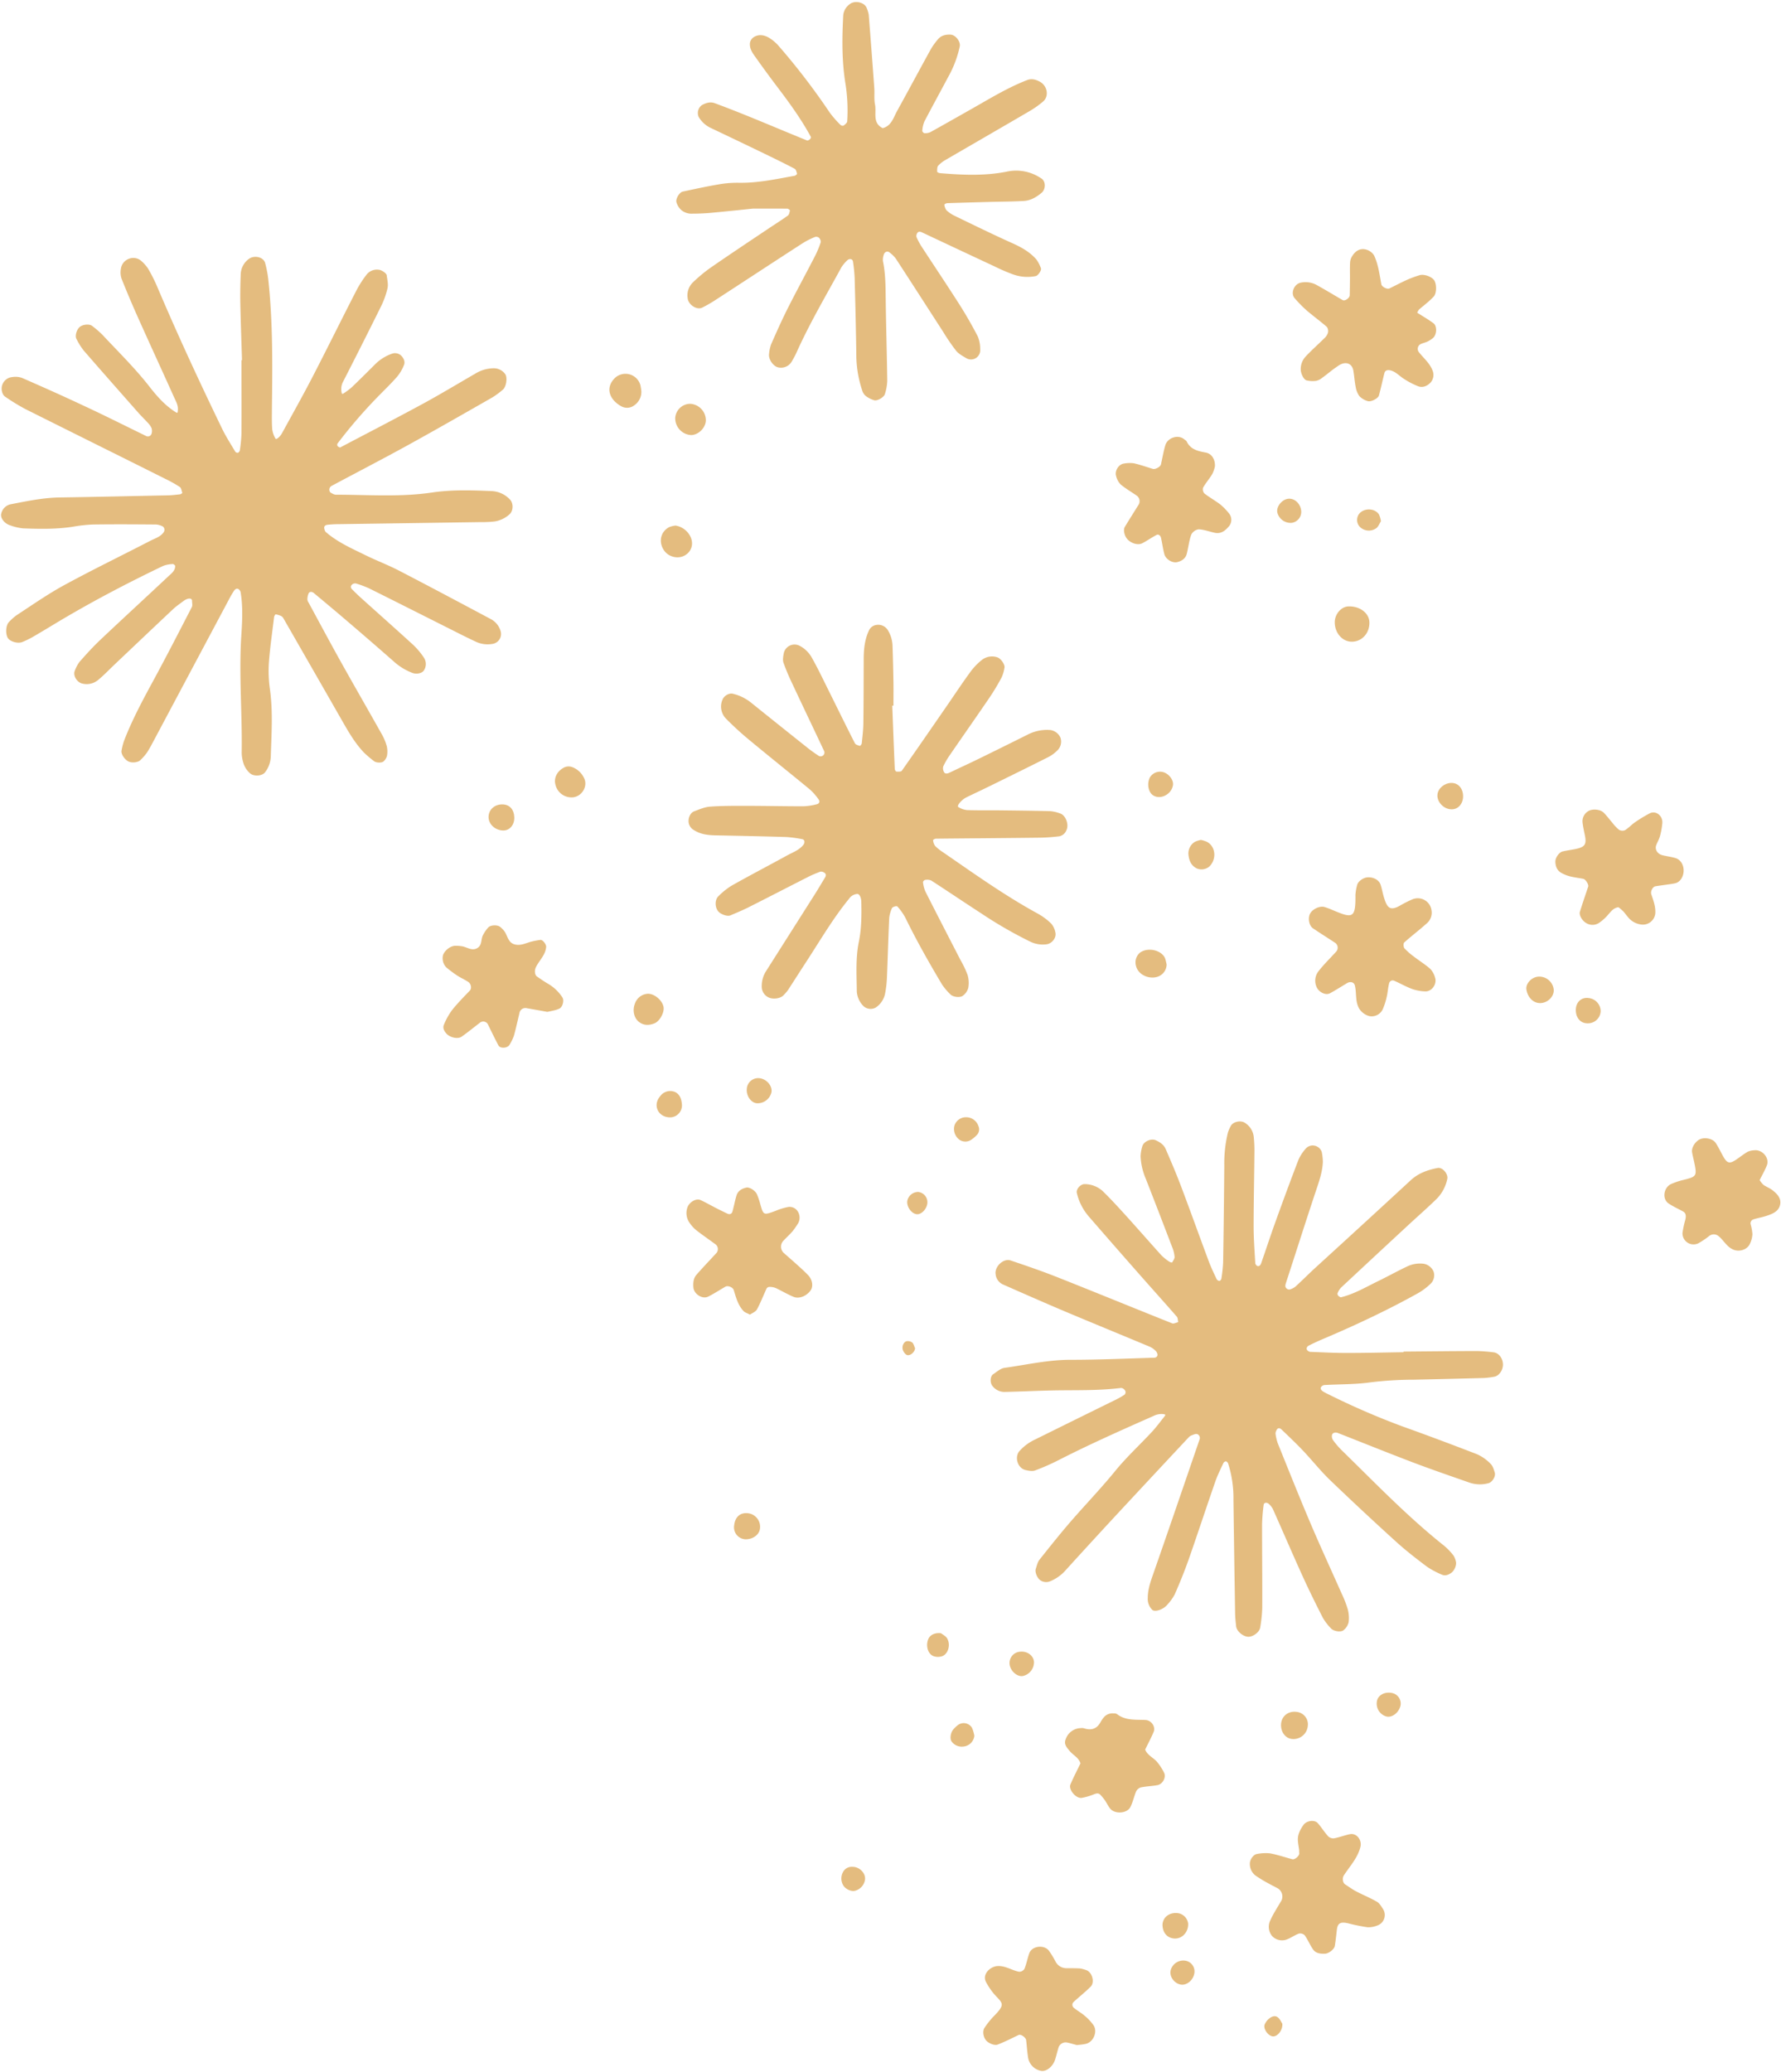 <?xml version="1.0" encoding="UTF-8" standalone="no"?><svg xmlns="http://www.w3.org/2000/svg" xmlns:xlink="http://www.w3.org/1999/xlink" data-name="Magical Botanicals" fill="#e4bc7f" height="998.8" preserveAspectRatio="xMidYMid meet" version="1" viewBox="20.7 14.9 858.9 998.8" width="858.9" zoomAndPan="magnify"><g data-name="1" id="change1_1"><path d="M697.56,666.38c11.81-.1,23.61-.23,35.42-.26a76.74,76.74,0,0,1,8,.62c2.49.26,4.46,2.84,4.53,5.77s-2,5.67-4.26,6a40.37,40.37,0,0,1-4.77.6q-16.9.46-33.8.82a173.47,173.47,0,0,0-20.85,1.25c-7.4,1.07-15,.9-22.46,1.33a2.32,2.32,0,0,0-1.38.73c-.67.69-.42,1.58.7,2.32a22.67,22.67,0,0,0,2.84,1.51,361.08,361.08,0,0,0,35.4,15.33q18.17,6.52,36.16,13.49a21.29,21.29,0,0,1,6.47,4.6c1.06,1,1.54,2.73,2,4.22.57,1.79-1.23,4.61-2.93,5.08a15.64,15.64,0,0,1-9.5-.33c-9.11-3.18-18.24-6.32-27.26-9.74-12-4.57-23.94-9.39-35.91-14.08-1.15-.45-2.39-.27-2.84.76a3.2,3.2,0,0,0,.44,2.63,38.07,38.07,0,0,0,4.17,4.89c16.12,15.74,31.73,32,49.44,46.07a29.81,29.81,0,0,1,4.43,4.62,8.28,8.28,0,0,1,1.2,2.93c.48,1.69-.69,4.49-2.34,5.59-1.36.9-2.9,1.51-4.5.73a41.35,41.35,0,0,1-7.05-3.76c-5.13-3.87-10.25-7.81-15-12.13q-16.1-14.6-31.79-29.65c-4.62-4.45-8.63-9.54-13.06-14.22-3.31-3.49-6.83-6.8-10.3-10.14-1.07-1-2-.78-2.53.49a3,3,0,0,0-.4,1.46,22.67,22.67,0,0,0,1.07,4.64c5.22,12.92,10.38,25.88,15.84,38.71,4.83,11.34,10,22.53,15,33.8a51.54,51.54,0,0,1,2.91,7.47,16,16,0,0,1,.43,6.33,6.94,6.94,0,0,1-2.47,3.83c-1.34,1.11-4.85.46-6-.85a26.94,26.94,0,0,1-3.88-5c-3.42-6.69-6.75-13.42-9.86-20.26-4.88-10.73-9.53-21.58-14.34-32.35a9,9,0,0,0-2-2.49,2.12,2.12,0,0,0-1.49-.49,1.24,1.24,0,0,0-.91.82,92.71,92.71,0,0,0-.79,9.54c0,13.41.15,26.83.09,40.25a66.84,66.84,0,0,1-1,9.54c-.34,2.31-3.7,4.67-6,4.43-2.51-.25-5.33-2.74-5.59-5-.24-2.13-.47-4.27-.5-6.4q-.45-27.36-.8-54.73a54.91,54.91,0,0,0-2.55-17.36c-.15-.45-.7-1-1.11-1.07a1.72,1.72,0,0,0-1.23.92c-1.33,2.89-2.78,5.75-3.83,8.76-4.4,12.65-8.59,25.39-13,38-2,5.56-4.19,11-6.57,16.41a23.76,23.76,0,0,1-3.74,5.17c-1.77,2.15-5.81,3.51-7.09,2.36a7.39,7.39,0,0,1-2.2-5.8c0-3.83,1.17-7.33,2.42-10.91,7.61-21.75,15.05-43.56,22.53-65.36a2,2,0,0,0-1.09-2.67c-.82-.25-1.94.34-2.88.68a3.55,3.55,0,0,0-1.29.93q-14.85,15.87-29.65,31.77t-29.43,32a20.08,20.08,0,0,1-7.76,5.59,4.94,4.94,0,0,1-4.54-.43c-1.6-1-2.85-4-2.31-5.62s.86-3.21,1.81-4.41c5.35-6.71,10.69-13.44,16.35-19.88,6.73-7.65,13.74-15,20.21-22.94,5.42-6.63,11.78-12.48,17.63-18.77,2.17-2.34,4.07-4.94,6.07-7.44.74-.94.34-1-.94-1.15a8.78,8.78,0,0,0-4.51,1c-15.21,6.72-30.4,13.46-45.21,21a108.56,108.56,0,0,1-11.73,5.19c-1.35.51-3.17.15-4.68-.21-3.8-.92-5.35-6.22-2.92-9.08a23.43,23.43,0,0,1,7.7-5.68q19.47-9.63,39-19.23a34.74,34.74,0,0,0,4.1-2.38,1.77,1.77,0,0,0,.38-1.45,2.22,2.22,0,0,0-.81-1.17,2.19,2.19,0,0,0-1.39-.56c-10.68,1.35-21.42,1-32.15,1.18-8,.15-16.08.57-24.12.74a7.29,7.29,0,0,1-5.59-2.74c-1.35-1.52-1.29-4.77.24-5.79,1.76-1.16,3.55-2.82,5.49-3.08,10.6-1.47,21.05-3.9,31.87-3.88,13.4,0,26.81-.59,40.21-1,1.36,0,1.92-1,1.58-2A3.23,3.23,0,0,0,578,666a10.37,10.37,0,0,0-2.59-1.86c-13.84-5.8-27.74-11.47-41.57-17.3-9.87-4.17-19.67-8.5-29.48-12.82a6.06,6.06,0,0,1-3.52-5c-.51-3.68,3.82-7.72,7.22-6.57,7.61,2.57,15.23,5.17,22.69,8.13,18.45,7.31,36.8,14.84,55.22,22.18.78.31,1.94-.35,2.93-.56-.21-.89-.13-2-.66-2.64-6.35-7.27-12.81-14.43-19.19-21.68q-11.7-13.29-23.31-26.66A26.56,26.56,0,0,1,540,589.89c-.43-1.8,1.84-4.31,3.79-4.23a13,13,0,0,1,8.79,3.45c4.2,4.12,8.17,8.49,12.12,12.85,5.4,6,10.67,12,16.07,18a24.7,24.7,0,0,0,3.71,3,2.83,2.83,0,0,0,1.45.49c.52-.86,1.28-1.84,1.22-2.74a15.65,15.65,0,0,0-1.14-4.62q-6.3-16.53-12.74-33a30.66,30.66,0,0,1-2.51-10.91,18.55,18.55,0,0,1,.82-4.7c.63-2.39,4.27-4,6.55-2.94,2,.92,3.83,2.14,4.71,4.17,2.55,5.91,5.09,11.82,7.36,17.83,4.55,12,8.89,24.15,13.39,36.21,1.12,3,2.51,5.88,3.87,8.78a1.78,1.78,0,0,0,1.34.78c.29,0,.84-.61.9-1a68,68,0,0,0,.86-7.89q.38-23.36.56-46.69a62.85,62.85,0,0,1,1.77-16,18.46,18.46,0,0,1,1.28-2.93c1-2.22,4.87-3.08,6.92-1.66a9.08,9.08,0,0,1,4.21,6.54,63.06,63.06,0,0,1,.35,8c-.1,11.81-.38,23.61-.38,35.42,0,5.89.47,11.77.79,17.65a1.93,1.93,0,0,0,.87,1.3c.73.43,1.6-.07,2-1.31,2.3-6.58,4.46-13.21,6.82-19.77,3.64-10.08,7.34-20.15,11.19-30.15a21.06,21.06,0,0,1,3.5-5.31,4.48,4.48,0,0,1,4.36-1.36,4.66,4.66,0,0,1,3.33,3,27.53,27.53,0,0,1,.53,4.76c-.17,4.32-1.46,8.38-2.84,12.49-5.11,15.24-9.95,30.58-14.95,45.86-.4,1.22-.52,2.14.45,2.83a1.8,1.8,0,0,0,1.35.37,8.1,8.1,0,0,0,2.79-1.42c3.17-2.89,6.19-5.94,9.35-8.85C670.2,612.14,685.66,598,701,583.82c3.72-3.44,8.17-5,13-5.94,2.37-.46,5.19,2.89,4.66,5.3a19.09,19.09,0,0,1-5.29,9.75c-4.22,4.11-8.67,8-13,12q-16.53,15.3-33,30.67a8.78,8.78,0,0,0-1.64,2.72c-.13.28.13.89.39,1.16s1,.8,1.33.71c6.31-1.55,11.87-4.85,17.63-7.66,4.83-2.34,9.52-4.95,14.37-7.25a14.27,14.27,0,0,1,7.84-1.23,6.37,6.37,0,0,1,4.76,3.76,5.69,5.69,0,0,1-1.48,5.92,30.5,30.5,0,0,1-6.42,4.73c-14.08,7.81-28.63,14.67-43.42,21-3,1.27-5.91,2.52-8.78,4-1.17.58-1.38,1.63-.78,2.29a2.31,2.31,0,0,0,1.38.76c5.89.23,11.78.55,17.67.54,9.13,0,18.25-.23,27.37-.37Z" fill="inherit"/><path d="M137.41,188.53c-.28-9.12-.62-18.23-.81-27.35-.09-4.82,0-9.65.21-14.47a9.5,9.5,0,0,1,3.71-6.86c2.59-2.13,7.26-1.17,8.06,1.87a53.81,53.81,0,0,1,1.5,7.85c2.26,20.84,2,41.76,1.75,62.68,0,3.22-.1,6.45.16,9.65a12.47,12.47,0,0,0,1.56,4.41c.34.66,2.15-.74,3.26-2.79,4.88-8.94,9.89-17.82,14.57-26.87,7.15-13.81,14-27.76,21.13-41.6A50.54,50.54,0,0,1,197.7,147a6.37,6.37,0,0,1,5.8-2.06c1.18.11,3.58,1.64,3.7,2.65.25,2.1.82,4.33.37,6.31a40,40,0,0,1-3.28,9c-5.94,12-12,24-18.1,35.92a7.52,7.52,0,0,0-.87,4.52c.18,1.34.28,1.76,1.16,1.12a36.32,36.32,0,0,0,3.83-2.86c3.88-3.71,7.68-7.5,11.48-11.29a21.52,21.52,0,0,1,8.18-5,4.34,4.34,0,0,1,4.36,1.16c1.11,1.26,1.85,2.82,1.19,4.38a20.59,20.59,0,0,1-3.22,5.52c-2.81,3.23-5.91,6.22-8.92,9.28a240.71,240.71,0,0,0-19.95,23.09,1.26,1.26,0,0,0,.11,1.2c.31.34,1,.75,1.31.6,13.28-7,26.6-13.86,39.77-21,8.48-4.61,16.75-9.61,25.11-14.43a17.3,17.3,0,0,1,9.12-2.7,6.75,6.75,0,0,1,5.49,2.82c1.22,1.67.47,6.19-1.12,7.48a39.34,39.34,0,0,1-5.14,3.79c-13.51,7.71-27,15.45-40.63,22.95-12.19,6.7-24.57,13.09-36.84,19.66a2.07,2.07,0,0,0-.8,2.85c.18.4.79.64,1.24.87a3.6,3.6,0,0,0,1.48.52c15.53,0,31.06,1.25,46.58-1.06,9.56-1.42,19.27-1.08,28.93-.67a12.78,12.78,0,0,1,8.53,4c1.82,1.77,1.74,5.58-.18,7.21a14.05,14.05,0,0,1-7.14,3.42,50.84,50.84,0,0,1-6.42.31q-34.61.5-69.21,1c-1.61,0-3.21.12-4.81.27-1.42.13-2,.85-1.67,2a3.18,3.18,0,0,0,.59,1.44c5.74,5,12.63,8,19.33,11.29,5.29,2.6,10.84,4.68,16.07,7.39,14.76,7.64,29.43,15.46,44.1,23.27a9.63,9.63,0,0,1,4.93,6,4.82,4.82,0,0,1-3.69,6,13.37,13.37,0,0,1-7.88-.82c-4.86-2.24-9.63-4.71-14.42-7.11-12.46-6.25-24.9-12.54-37.39-18.75a49.11,49.11,0,0,0-6-2.27,2.2,2.2,0,0,0-2.8,1.07,1.47,1.47,0,0,0,.24,1.33c1.48,1.52,3,3,4.58,4.43,8.37,7.53,16.81,15,25.12,22.6a35.6,35.6,0,0,1,5.16,6.12,5.64,5.64,0,0,1,.15,6.08c-.85,1.59-3.74,2.13-5.76,1.31a28.4,28.4,0,0,1-8.24-4.92q-11.47-10.09-23.09-20c-5.29-4.54-10.65-9-16-13.46-1-.88-2.16-.84-2.64.16a7.6,7.6,0,0,0-.56,2.9,3.15,3.15,0,0,0,.58,1.47c5.12,9.43,10.17,18.89,15.39,28.26,6.54,11.7,13.24,23.32,19.81,35a26,26,0,0,1,2.49,5.88,11.58,11.58,0,0,1,.12,4.73,5.43,5.43,0,0,1-1.62,2.64c-.82.84-3.56.74-4.51,0a53.65,53.65,0,0,1-4.88-4.12c-4.5-4.69-7.68-10.29-10.88-15.89q-14-24.45-28-48.82a2.79,2.79,0,0,0-1.08-1.17,9.6,9.6,0,0,0-2.71-.85c-.2,0-.71.84-.77,1.33-.9,7.45-2,14.88-2.53,22.35a62.58,62.58,0,0,0,.58,12.82c1.44,10.71.67,21.43.36,32.15a13.2,13.2,0,0,1-2.72,7.43c-1.4,1.91-5.41,2.16-7.27.56a10.78,10.78,0,0,1-3.34-5.37,16.65,16.65,0,0,1-.7-4.75c.3-18.77-1.4-37.54-.18-56.32.45-6.94.82-13.93-.34-20.87a2.5,2.5,0,0,0-.82-1.33c-.72-.65-1.66-.42-2.39.68a44.42,44.42,0,0,0-2.43,4.17q-17.79,33.36-35.56,66.74c-1.26,2.36-2.49,4.76-3.93,7a25.08,25.08,0,0,1-3.15,3.62c-1.18,1.26-4.36,1.54-6,.61-1.89-1.08-3.47-3.63-3.14-5.17a31.41,31.41,0,0,1,1.18-4.63c3.84-10,8.93-19.48,14.05-28.91,6.4-11.78,12.52-23.71,18.67-35.63.42-.79.08-2,.1-3,0-1.45-2-1.45-4,0-1.7,1.3-3.51,2.49-5.07,3.95-9.39,8.81-18.72,17.69-28.07,26.54-2.73,2.58-5.31,5.33-8.21,7.71a8.63,8.63,0,0,1-7.56,1.69c-2.58-.55-4.64-3.9-3.63-6.17a16.84,16.84,0,0,1,2.2-4.21c3.19-3.62,6.43-7.22,9.93-10.53,10.91-10.32,22-20.48,32.94-30.75,1.47-1.38,3.32-2.65,3.34-5,0-.33-.81-1-1.18-.95a14.48,14.48,0,0,0-4.63.9C81.54,296.22,64,305.42,47,315.67c-3.67,2.22-7.35,4.43-11.06,6.57a45.58,45.58,0,0,1-4.35,2.07c-2.2,1-6.15-.16-7.18-2-1.17-2.12-.87-6.14.63-7.6a24.46,24.46,0,0,1,3.56-3.2c7.65-5,15.12-10.24,23.11-14.59,13.65-7.43,27.66-14.21,41.47-21.35,2.34-1.21,5.08-1.92,6.6-4.36a2.19,2.19,0,0,0,.14-1.52,1.74,1.74,0,0,0-.81-1.08,8.64,8.64,0,0,0-3-.89c-10.2-.08-20.39-.15-30.59,0a68.7,68.7,0,0,0-9.56,1.06c-8,1.25-16,1.1-24.1.8a24.79,24.79,0,0,1-6.2-1.44c-3-.92-5-3.76-4.31-5.83A5.85,5.85,0,0,1,25.7,258c7.88-1.53,15.74-3.2,23.84-3.32,17.17-.25,34.33-.66,51.5-1,2.13,0,4.26-.27,6.38-.5.43,0,1.22-.59,1.19-.71-.3-1-.48-2.34-1.2-2.84a59.91,59.91,0,0,0-7-3.92C77.91,234.45,55.32,223.27,32.79,212a100.88,100.88,0,0,1-9.55-5.85c-1.62-1.07-2.16-3.89-1.41-5.83a5.61,5.61,0,0,1,4.82-3.67,9.43,9.43,0,0,1,4.73.43c9.82,4.29,19.62,8.65,29.31,13.21C70.87,215,80.92,220.07,91.05,225a1.85,1.85,0,0,0,2.72-1,4.34,4.34,0,0,0,0-2.78,8.82,8.82,0,0,0-1.86-2.6c-1.43-1.6-3-3.08-4.42-4.68-8.87-10.06-17.76-20.1-26.55-30.23a33.45,33.45,0,0,1-3.37-5.44c-.83-1.45.1-4.57,1.64-5.81s4.67-1.52,6-.41A48.4,48.4,0,0,1,70,176.18c7.69,8.23,15.75,16.1,22.71,25,3.6,4.62,7.52,9.1,12.59,12.31,1.11.7,1.06.44,1.18-.93.2-2.32-.9-4.12-1.75-6-5.72-12.72-11.56-25.38-17.26-38.1q-4.28-9.54-8.16-19.25a9.54,9.54,0,0,1-.31-4.73,5.94,5.94,0,0,1,3.77-4.8,5.81,5.81,0,0,1,6,.94A19.17,19.17,0,0,1,92,144.2a74.59,74.59,0,0,1,4.38,8.59c9.85,23.2,20.45,46.06,31.43,68.75,1.85,3.81,4.17,7.4,6.34,11.06a1.47,1.47,0,0,0,1.34.54,1.79,1.79,0,0,0,.89-1.27,68.25,68.25,0,0,0,.77-7.92c.08-11.81,0-23.61,0-35.42Z" fill="inherit"/><path d="M451,355c.39,10.17.77,20.34,1.21,30.51,0,.47.49,1.28.79,1.3.88.06,2.24.12,2.6-.39,7.4-10.51,14.69-21.1,22-31.68,3.65-5.29,7.19-10.67,11-15.86a29.48,29.48,0,0,1,5.52-5.8,7.92,7.92,0,0,1,7.57-1.33c1.63.52,3.78,3.51,3.43,5a18.81,18.81,0,0,1-1.34,4.6A109.08,109.08,0,0,1,498,351c-6.33,9.3-12.81,18.5-19.18,27.78a35.83,35.83,0,0,0-3.23,5.55,3.62,3.62,0,0,0,.41,2.8c.51.89,1.63.69,2.78.13,4.34-2.09,8.74-4.08,13.07-6.19q12.29-6,24.51-12.11a20.32,20.32,0,0,1,10.88-2.18,6.32,6.32,0,0,1,4.85,3.64,5.87,5.87,0,0,1-1.27,6,17.8,17.8,0,0,1-5.15,3.7c-9.57,4.83-19.2,9.53-28.83,14.26-3.36,1.65-6.77,3.22-10.14,4.88-2.41,1.2-4.72,4.13-3.85,4.62a9.63,9.63,0,0,0,4.17,1.49c5.36.19,10.72.07,16.09.13,8,.09,16.08.17,24.12.39a18.32,18.32,0,0,1,4.66,1.08c2.73.8,4.45,5.39,3.09,8.13a4.69,4.69,0,0,1-3.52,2.92,90.13,90.13,0,0,1-9.57.66c-16.61.2-33.23.31-49.84.48-.48,0-1.39.54-1.36.68a5.69,5.69,0,0,0,.95,2.78,22.23,22.23,0,0,0,3.73,3c15,10.33,29.84,20.93,45.87,29.69a30.19,30.19,0,0,1,6.41,4.77,9,9,0,0,1,2,4.22c.66,2.62-1.64,5.41-4.21,5.76a13.71,13.71,0,0,1-7.8-1.23,203.57,203.57,0,0,1-23.67-13.63c-8.1-5.24-16.09-10.65-24.19-15.89a5.1,5.1,0,0,0-2.91-.28c-.4,0-1.11.78-1.05,1.09a15.72,15.72,0,0,0,1.18,4.55c5.56,11,11.23,21.94,16.86,32.9a48.66,48.66,0,0,1,3.45,7.22,13.74,13.74,0,0,1,.35,6.28,7,7,0,0,1-2.59,3.77c-1.39,1.11-4.87.62-6-.61a28.89,28.89,0,0,1-4.1-4.84c-6.31-10.59-12.39-21.31-17.79-32.41a29.32,29.32,0,0,0-3.68-5.12c-.2-.25-1-.16-1.44,0s-1.07.42-1.21.79a16,16,0,0,0-1.31,4.53c-.45,9.64-.7,19.29-1.11,28.94a51.8,51.8,0,0,1-.94,7.95,10.6,10.6,0,0,1-4.44,6.47,5.1,5.1,0,0,1-5.87-.62,10.93,10.93,0,0,1-3.28-7.15c-.08-8-.62-16.09,1-24,1.3-6.37,1.32-12.78,1.17-19.22-.05-2.11-.92-3.78-1.94-3.76a5.32,5.32,0,0,0-4,2.36c-7.83,9.58-14,20.25-20.76,30.58-2.93,4.49-5.79,9-8.73,13.51a20.53,20.53,0,0,1-2.1,2.39c-1.47,1.62-5.25,2.14-7.49.89a5.75,5.75,0,0,1-3-5.28,13.35,13.35,0,0,1,2.29-7.56q11.64-18.33,23.27-36.65c1.72-2.71,3.34-5.48,5-8.22.68-1.12.4-2-.91-2.55a2.26,2.26,0,0,0-1.47-.18c-2,.78-4,1.57-5.85,2.53-9.57,4.85-19.08,9.78-28.66,14.6-2.87,1.45-5.85,2.66-8.8,3.93-1.43.61-4.61-.5-5.82-1.92-1.68-2-1.73-5.69.1-7.36a34.79,34.79,0,0,1,6.21-5c8.87-5,17.9-9.7,26.82-14.6,2.79-1.54,5.95-2.57,8-5.27a2.42,2.42,0,0,0,.4-1.53,1.29,1.29,0,0,0-.73-1,60.52,60.52,0,0,0-7.9-1.1c-11.25-.35-22.51-.58-33.77-.8-3.8-.07-7.52-.4-10.81-2.5a5.05,5.05,0,0,1-2.63-3.8c-.23-2.18.82-4.62,2.71-5.31,2.49-.91,5-2.06,7.62-2.24,5.87-.42,11.78-.39,17.68-.38,9.11,0,18.23.22,27.35.21a31,31,0,0,0,6.24-.92c1.41-.29,1.88-1.33,1.08-2.39a27.24,27.24,0,0,0-4.14-4.74c-9.51-7.85-19.15-15.52-28.64-23.39a149.89,149.89,0,0,1-11.87-10.8,8.32,8.32,0,0,1-1.76-9c.71-2,3.24-3.49,5.08-3a22.11,22.11,0,0,1,8.6,4.15q13.79,11.08,27.63,22.09c1.67,1.33,3.43,2.54,5.2,3.71a1.8,1.8,0,0,0,1.55.09,1.82,1.82,0,0,0,.92-2.63c-5-10.65-10.12-21.3-15.12-32a106.16,106.16,0,0,1-4.37-10.33c-.48-1.39-.14-3.17.15-4.71a5.31,5.31,0,0,1,7.51-3.55,14.24,14.24,0,0,1,5.79,5.42c2.65,4.65,5,9.49,7.36,14.29,4.54,9.11,9,18.26,13.62,27.34.35.67,1.54,1,2.4,1.26.16.05.86-.76.91-1.22.33-3.18.72-6.37.77-9.57.13-10.19.13-20.38.16-30.57,0-4.86.39-9.66,2.47-14.13a4.63,4.63,0,0,1,3.63-2.81,5.44,5.44,0,0,1,5.49,2.42,15.41,15.41,0,0,1,2.32,7.6q.3,8.83.44,17.68c.06,3.76,0,7.51,0,11.26Z" fill="inherit"/><path d="M383.73,115.46c-3.82.39-11.27,1.21-18.74,1.89a104.85,104.85,0,0,1-11.2.54,7.78,7.78,0,0,1-4.4-1.62,8.11,8.11,0,0,1-2.46-3.85c-.52-1.65,1.45-4.83,3-5.16,5.75-1.24,11.49-2.48,17.28-3.47a51.69,51.69,0,0,1,9.62-.79c9.19.19,18.09-1.77,27.05-3.36.46-.08,1.24-.74,1.19-1-.21-.85-.49-2.05-1.12-2.39-4.74-2.49-9.55-4.84-14.37-7.17q-13-6.28-26.1-12.5a13.36,13.36,0,0,1-5.84-5.32,4.71,4.71,0,0,1,1.5-5.66c1.93-1.1,4.07-1.73,6.15-1,6,2.22,12,4.59,17.93,7,8.9,3.64,17.76,7.38,26.66,11,.34.13,1-.23,1.36-.54s.65-.92.52-1.16c-4.61-8.5-10.27-16.3-16.12-24q-5.82-7.68-11.38-15.57c-1.22-1.73-2.22-3.75-1.84-6A4.22,4.22,0,0,1,384,32.94c2.47-1.69,5.18-1.24,7.54.15a19.73,19.73,0,0,1,4.84,4.14A326,326,0,0,1,420.8,69.11a48.73,48.73,0,0,0,5.24,6,1.58,1.58,0,0,0,1.48.33c.71-.54,1.69-1.3,1.75-2a83.06,83.06,0,0,0-1-19.2c-1.63-10.61-1.47-21.36-.91-32.07a7.51,7.51,0,0,1,3.23-5.33c2.5-1.94,7.25-.78,8.16,2.12a14.54,14.54,0,0,1,.91,3.07q1.39,17.62,2.67,35.25c.19,2.67-.18,5.43.35,8,.8,3.91-1.39,8.88,3.71,11.39,4.22-1.1,5.15-5,6.9-8.2,5.46-9.85,10.75-19.78,16.19-29.64a30.92,30.92,0,0,1,3.73-5.18c1.51-1.73,3.67-2.14,5.86-2.06,2.47.1,4.92,3.34,4.49,5.63a52.26,52.26,0,0,1-5.71,15c-3.76,7.11-7.66,14.14-11.37,21.28a13.9,13.9,0,0,0-1,4.49c-.05.33.67,1.09,1,1.1a6.06,6.06,0,0,0,2.92-.5c7-3.89,14-7.87,21-11.83C498.76,62,507,57,516.07,53.49c2.18-.84,4.22-.23,6.14.81,3.62,2,4.5,7,1.53,9.53a44.85,44.85,0,0,1-6.49,4.61c-13.42,7.85-26.89,15.6-40.32,23.42a14.66,14.66,0,0,0-3.76,2.89c-.57.64-.52,1.91-.52,2.9,0,.25.86.67,1.36.71,10.67.88,21.32,1.39,31.95-.67a21.48,21.48,0,0,1,14.14,1.6c.95.48,1.85,1,2.77,1.6,2.19,1.33,2.23,5.2.16,6.94-2.53,2.11-5.32,3.75-8.62,3.94-5.35.31-10.71.31-16.07.45-6.95.19-13.9.38-20.85.61a2.4,2.4,0,0,0-1.37.67,5.6,5.6,0,0,0,1,2.73,15.51,15.51,0,0,0,3.95,2.69c9.16,4.43,18.31,8.92,27.59,13.09,4.47,2,8.67,4.28,11.88,8a17.37,17.37,0,0,1,2.15,4.18c.43.94-1.41,3.55-2.41,3.77a20.4,20.4,0,0,1-11.09-.82,89.43,89.43,0,0,1-8.85-3.82q-17.48-8.15-34.92-16.37c-1.27-.6-2.12-.5-2.63.84a2.14,2.14,0,0,0-.07,1.47,34.08,34.08,0,0,0,2.24,4.22c6.15,9.43,12.43,18.77,18.48,28.26,3.17,5,6.1,10.1,8.8,15.33a15.48,15.48,0,0,1,1.16,6.22,4.45,4.45,0,0,1-6.53,4.35c-1.82-1.07-3.84-2.14-5.13-3.73a100.68,100.68,0,0,1-6.34-9.29c-7.58-11.7-15.09-23.43-22.71-35.1a15.16,15.16,0,0,0-3.38-3.2,1.65,1.65,0,0,0-1.49.08,2.17,2.17,0,0,0-.92,1.27,7.29,7.29,0,0,0-.39,3.1c1.31,6.35,1.26,12.77,1.34,19.21.17,12.87.58,25.73.73,38.6a23.85,23.85,0,0,1-1.13,6.24c-.4,1.52-3.63,3.47-5.2,3a12.43,12.43,0,0,1-4.13-2.14,5.47,5.47,0,0,1-1.65-2.68,55.13,55.13,0,0,1-2.79-15.77c-.16-12.87-.48-25.74-.83-38.61a75,75,0,0,0-.84-7.9,1.4,1.4,0,0,0-.93-.9,2,2,0,0,0-1.53.34,17.45,17.45,0,0,0-3.08,3.6c-7.44,13.65-15.35,27-21.73,41.25-.66,1.46-1.48,2.86-2.27,4.25a6,6,0,0,1-6.89,2.62c-2.3-.84-4.33-4-4-6.36a18.57,18.57,0,0,1,1-4.67c2.59-5.88,5.21-11.77,8.1-17.5,4.35-8.62,9-17.09,13.39-25.67a51.17,51.17,0,0,0,2.4-5.89,2,2,0,0,0-.23-1.44,2,2,0,0,0-2.6-1.19A38,38,0,0,0,408,132c-13.95,9-27.84,18.15-41.78,27.19a63.93,63.93,0,0,1-6.9,4c-2.64,1.3-6.76-1.49-7-4.62a8.69,8.69,0,0,1,2.37-7.39,73.72,73.72,0,0,1,8.61-7.19c9.26-6.41,18.64-12.63,28-18.91,3.12-2.09,6.31-4.08,9.35-6.27.62-.45.81-1.6,1-2.47,0-.22-.81-.86-1.25-.86C396,115.43,391.68,115.46,383.73,115.46Z" fill="inherit"/><path d="M704.17,165.64c2.6,1.66,5.31,3.21,7.81,5.05,1.89,1.39,1.65,5.62-.25,7.17a13.21,13.21,0,0,1-2.66,1.7c-1,.47-2,.65-3,1.09a2.57,2.57,0,0,0-1.21,3.85c2.26,2.95,5.27,5.31,6.68,8.94a5.58,5.58,0,0,1-1,5.93c-1.62,1.61-3.69,2.52-5.82,1.75a37.73,37.73,0,0,1-7.07-3.68c-2.23-1.4-4-3.6-6.76-4.08-1.28-.22-2.24.19-2.55,1.38-.91,3.58-1.67,7.21-2.64,10.78-.39,1.44-3.87,3.24-5.4,2.72a9.11,9.11,0,0,1-4-2.37,10.07,10.07,0,0,1-1.79-4.36c-.54-2.62-.69-5.31-1.14-7.95-.64-3.68-3.93-4.7-7.3-2.33-.88.61-1.77,1.21-2.63,1.86-1.7,1.3-3.35,2.67-5.1,3.92a7,7,0,0,1-2.83,1.45,12.59,12.59,0,0,1-4.7-.21c-1.53-.39-2.86-3.57-2.82-5.37a8.78,8.78,0,0,1,2.17-5.91c2.91-3.14,6.15-6,9.19-9a6.16,6.16,0,0,0,1.75-2.62,3.42,3.42,0,0,0-.52-2.88c-3.21-2.81-6.7-5.31-9.93-8.11a61.65,61.65,0,0,1-5.59-5.72c-2.11-2.37-.31-6.84,2.93-7.49a11.13,11.13,0,0,1,7.77,1.18c4.21,2.32,8.31,4.83,12.47,7.23,1.06.61,3.35-1,3.39-2.35.06-2.67.09-5.35.11-8s-.08-5.36.07-8a6.47,6.47,0,0,1,1.09-3c1.2-1.83,2.77-3.23,5.18-3.24a6.6,6.6,0,0,1,5.26,3c2.1,4.43,2.63,9.25,3.54,14,.22,1.17,2.78,2.48,3.82,2,2.88-1.4,5.71-2.9,8.63-4.22a52.61,52.61,0,0,1,6-2.2c2.23-.68,6.09.81,7.13,2.61,1.15,2,1.08,6.1-.3,7.65a37.18,37.18,0,0,1-3.49,3.26c-1.2,1.06-2.48,2-3.67,3.09A6.92,6.92,0,0,0,704.17,165.64Z" fill="inherit"/><path d="M711.06,453.71a6.68,6.68,0,0,1-2.23,6.21c-3.55,3.2-7.38,6.08-10.94,9.28-.47.42-.38,2.25.13,2.83a33.74,33.74,0,0,0,4.77,4.14c2.54,1.95,5.29,3.64,7.67,5.75a9.87,9.87,0,0,1,2.28,4.1c1.12,3.13-1.52,6.91-4.75,6.74a21.5,21.5,0,0,1-6.23-1.14c-3-1.11-5.78-2.71-8.71-4a1.76,1.76,0,0,0-2.44,1.3c-.53,2-.63,4.19-1.11,6.24a32.29,32.29,0,0,1-1.89,6.06,5.91,5.91,0,0,1-5,3.55c-2.48.25-5.35-1.76-6.52-3.87-1.92-3.48-1.09-7.36-2-11-.37-1.53-2.1-2.1-3.77-1.11-2.74,1.63-5.43,3.37-8.23,4.88-2.14,1.16-5.49-.6-6.49-3.1a7.4,7.4,0,0,1,1-7.58c2.63-3.35,5.71-6.35,8.59-9.5a2.9,2.9,0,0,0-.58-4.13c-3.56-2.34-7.18-4.59-10.71-7-2-1.34-2.57-5.13-1.3-7.26s4.67-3.66,6.87-3a31.88,31.88,0,0,1,3,1.08c10.36,4.39,12.06,5,11.9-6.94a22.87,22.87,0,0,1,.81-4.72c.34-1.65,2.76-3.48,4.78-3.7,2.88-.31,5.76,1.15,6.54,3.52.67,2,1,4.15,1.64,6.19,1.49,4.81,2.81,6.7,7.79,3.84a55.71,55.71,0,0,1,5.72-2.89A6.68,6.68,0,0,1,711.06,453.71Z" fill="inherit"/><path d="M647.23,906.66c-.21-1.52-.52-3.09-.62-4.68-.16-2.81,1.13-5.17,2.65-7.38s5.45-2.69,7-.87c1.74,2,3.14,4.27,4.9,6.23A3.6,3.6,0,0,0,664,901c2.6-.46,5.1-1.47,7.7-2,3.31-.64,5.9,2.86,5.07,6.16-1.36,5.38-5.11,9.27-8,13.72-.86,1.34-.53,3.56.64,4.32,1.78,1.15,3.49,2.41,5.36,3.39,3.3,1.73,6.79,3.12,10,5,1.27.74,2.13,2.32,3,3.65a5.35,5.35,0,0,1-2.84,7.78,11.8,11.8,0,0,1-4.65.85A86,86,0,0,1,671,942c-3.77-.91-5.19-.17-5.58,3-.31,2.63-.57,5.27-1,7.88-.28,1.61-2.94,3.67-4.73,3.74-2.17.09-4.42-.16-5.75-2.06-1.5-2.15-2.5-4.64-4-6.78a3.08,3.08,0,0,0-2.78-.88c-2,.69-3.74,2-5.72,2.78a6.55,6.55,0,0,1-7.28-1.61,7,7,0,0,1-.85-7.52c1.5-3.38,3.62-6.49,5.45-9.72a4.61,4.61,0,0,0-1.61-5.58c-1.38-.79-2.83-1.46-4.21-2.25a63.39,63.39,0,0,1-6.83-4.11,7,7,0,0,1-2.66-5.57c-.06-2,1.66-4.56,3.47-4.78a21.16,21.16,0,0,1,6.28-.3c3.63.67,7.16,1.89,10.74,2.84,1.15.31,3.33-1.55,3.35-2.8C647.23,907.78,647.23,907.25,647.23,906.66Z" fill="inherit"/><path d="M382.38,648.56c-1.31-.7-2.45-1-3.13-1.74-2.66-2.82-3.59-6.5-4.7-10.09-.43-1.38-2.83-2.31-4-1.65-2.77,1.59-5.45,3.36-8.3,4.79s-6.86-1.21-7.15-4.37c-.2-2.17,0-4.41,1.43-6.09,3.15-3.62,6.49-7.08,9.73-10.61a2.92,2.92,0,0,0-.56-4.17c-3-2.21-6.11-4.33-9.06-6.63a15.94,15.94,0,0,1-3.26-3.5,8.16,8.16,0,0,1-1.17-7.59c.86-2.54,4.19-4.55,6.34-3.56,2.41,1.1,4.71,2.43,7.07,3.64,1.89,1,3.8,1.9,5.71,2.83,1.24.61,2.25.3,2.61-1,.72-2.54,1.18-5.16,1.95-7.68.69-2.25,2.56-3.32,4.73-3.8,1.52-.34,4.33,1.43,5.13,3.24a33.89,33.89,0,0,1,1.54,4.52c1.59,5.64,1.56,5.62,7.51,3.42a30.67,30.67,0,0,1,6.06-1.85,4.64,4.64,0,0,1,4.27,1.73,5.6,5.6,0,0,1,.55,6,38.27,38.27,0,0,1-2.72,3.94c-1.39,1.61-3,3.06-4.45,4.61a4.13,4.13,0,0,0,0,5.73c2,1.79,4,3.51,6,5.3s4,3.6,5.84,5.49c2.11,2.13,2.64,5.37,1.35,7.3-1.86,2.76-5.55,4.36-8.31,3.22-2.95-1.22-5.7-2.89-8.6-4.24a7.85,7.85,0,0,0-2.95-.55,1.72,1.72,0,0,0-1.4.68c-1.58,3.37-2.9,6.88-4.68,10.14C385.13,647.21,383.44,647.81,382.38,648.56Z" fill="inherit"/><path d="M801.23,452.2c-2.35.27-3.59,2-5,3.59a21.2,21.2,0,0,1-4.72,4.17,5.78,5.78,0,0,1-6.06-.27c-1.81-1.12-3.33-3.73-2.83-5.31,1.26-4.06,2.65-8.08,4-12.12.33-1-1.21-3.51-2.4-3.75-2.09-.43-4.23-.65-6.29-1.17a17.17,17.17,0,0,1-4.38-1.76c-2-1.16-2.72-3.18-2.77-5.41,0-1.85,1.78-4.45,3.5-4.86,2.06-.49,4.18-.75,6.26-1.18,4.49-.94,5.35-2.21,4.5-6.49-.42-2.08-.9-4.16-1.14-6.26a5.64,5.64,0,0,1,2.66-5.44c2-1.33,5.92-.95,7.52.66s2.75,3.22,4.14,4.81a20.41,20.41,0,0,0,3.24,3.44,3.25,3.25,0,0,0,2.92.21c1.78-1.11,3.23-2.75,5-3.95a68.08,68.08,0,0,1,6.81-4.12c3-1.6,6.49,1.05,6.17,4.73a35.73,35.73,0,0,1-1.13,6.23c-.41,1.53-1.29,2.92-1.83,4.42-.72,2,.63,4.16,3,4.75,2.06.53,4.2.76,6.24,1.36,2.53.74,4.06,3.27,4,6.19s-1.77,5.54-4.18,6c-1.55.33-3.14.51-4.72.74s-3.14.43-4.7.69c-1.28.22-2.45,2.34-2,3.83,1,3,2.19,6,1.93,9.31a6,6,0,0,1-6.68,5.3,9.7,9.7,0,0,1-5.66-2.66c-1.12-1.13-2-2.49-3.07-3.67A24.8,24.8,0,0,0,801.23,452.2Z" fill="inherit"/><path d="M540.05,1000.65c-1.94-.5-3.48-1-5-1.27a3.64,3.64,0,0,0-3.79,2.23c-.64,2-1.1,4.11-1.76,6.13-1.15,3.47-4.46,6-7.05,5.27a7.77,7.77,0,0,1-6-6.74c-.43-2.64-.56-5.31-.88-8-.16-1.3-2.58-3-3.59-2.49-1.94.89-3.84,1.87-5.78,2.76-1.45.67-2.92,1.31-4.41,1.88s-4.49-.65-5.68-2.19c-1.32-1.72-1.63-4.52-.55-6a41,41,0,0,1,3.92-5c6.69-6.66,4.63-6.57.36-11.5a34.45,34.45,0,0,1-3.53-5.28c-2.2-3.84,1.85-7.56,5.19-7.86,4-.36,7.1,2.07,10.72,2.72a3,3,0,0,0,2.53-1.4c1-2.44,1.45-5.08,2.35-7.55,1.26-3.47,7-4.26,9.41-1.25a44.73,44.73,0,0,1,3.3,5.42,5.89,5.89,0,0,0,5.2,3.07c2.14,0,4.28,0,6.41.11a14,14,0,0,1,3.07.8c2.87.87,4.33,5.84,2.17,8-2.62,2.62-5.56,4.91-8.28,7.44a1.85,1.85,0,0,0,.23,2.77c1.6,1.36,3.51,2.35,5.09,3.73a24.11,24.11,0,0,1,4.33,4.59c2.11,3.13,0,8.16-3.63,9C542.85,1000.42,541.26,1000.49,540.05,1000.65Z" fill="inherit"/><path d="M284.64,502.63c-2.69-.48-6.36-1.15-10-1.79a2.89,2.89,0,0,0-3.45,2.45c-.88,3.63-1.65,7.29-2.66,10.88a22.7,22.7,0,0,1-2.07,4.27c-.93,1.74-4.5,2-5.38.38-1.74-3.28-3.35-6.63-5-10a2.55,2.55,0,0,0-3.89-1c-2.94,2.27-5.83,4.63-8.87,6.77-1.83,1.28-5.58.44-7.31-1.46-1.1-1.22-1.94-2.75-1.21-4.36a33,33,0,0,1,3.86-6.93c2.65-3.34,5.67-6.38,8.62-9.47,1-1,.65-3.25-.79-4.19-1.77-1.16-3.73-2-5.5-3.18a57.36,57.36,0,0,1-5.09-3.83,6.36,6.36,0,0,1-1.55-5.91c.88-2.41,3.79-4.57,6.12-4.48a19.65,19.65,0,0,1,3.17.26c2.5.46,4.89,2.52,7.53.65,2-1.4,1.44-3.9,2.32-5.77a17,17,0,0,1,2.62-3.91c1.16-1.35,4.67-1.41,5.94-.22a11.6,11.6,0,0,1,2.13,2.31c1.35,2.2,1.7,5.2,4.7,6,2.74.75,5.22-.51,7.77-1.25a38.39,38.39,0,0,1,4.64-.9c1.15-.18,2.9,2.2,2.8,3.37-.33,4-3.42,6.55-5,9.9-.7,1.51-.51,3.64.58,4.38,1.76,1.2,3.5,2.43,5.34,3.49a20.55,20.55,0,0,1,6.9,6.57c1,1.46.08,4.84-1.57,5.46a11.79,11.79,0,0,1-1.5.56C287.77,502,286.72,502.21,284.64,502.63Z" fill="inherit"/><path d="M606.61,239.66a15,15,0,0,1-1.25,3.68c-1.34,2.28-3.15,4.29-4.45,6.59a3,3,0,0,0,.61,2.82c2.5,1.95,5.32,3.48,7.82,5.42a28.91,28.91,0,0,1,4.34,4.57,4.92,4.92,0,0,1-.36,5.91c-1.79,2.09-3.83,3.71-6.85,3.05-2.59-.58-5.16-1.57-7.77-1.65a4.75,4.75,0,0,0-3.54,2.63c-1.07,3-1.35,6.18-2.16,9.25-.6,2.25-2.46,3.42-4.6,3.93-2.36.56-5.54-1.41-6.2-3.9s-1-5.22-1.59-7.79c-.3-1.28-1.3-1.89-2.21-1.4-2.33,1.24-4.5,2.78-6.86,4-2.13,1.06-5.4,0-7.18-2-1.41-1.59-2.08-4.46-1.2-5.91,2.2-3.64,4.49-7.23,6.73-10.84a3.32,3.32,0,0,0-.91-4.16c-2.62-1.82-5.41-3.42-7.84-5.45a8.83,8.83,0,0,1-2.19-4.08c-.78-2.56,1.33-5.72,3.85-6a15,15,0,0,1,4.71-.12c3.11.7,6.12,1.79,9.17,2.7,1.17.34,3.62-1,3.89-2.12.71-3.09,1.2-6.26,2.12-9.29,1.15-3.76,6.3-5.26,9.13-2.84.4.34,1,.62,1.18,1.06,1.87,3.86,5.4,4.62,9.17,5.32C605,233.53,606.78,236.3,606.61,239.66Z" fill="inherit"/><path d="M869.31,583.73a11.12,11.12,0,0,0,1.82,2.27c1.29.93,2.86,1.49,4.13,2.43,2.18,1.63,4.28,3.66,4,6.54-.39,3.73-3.63,5-6.7,6-2,.68-4.1,1-6.12,1.64a2,2,0,0,0-1.44,2.55,22.18,22.18,0,0,1,.82,4.7,12.46,12.46,0,0,1-1.21,4.56c-1.35,3-5.33,4.05-8.21,2.72-3.11-1.42-4.49-4.51-7-6.48a3.55,3.55,0,0,0-4.32-.08,41.72,41.72,0,0,1-5.27,3.57,5.32,5.32,0,0,1-7.7-5.09,48.43,48.43,0,0,1,1.35-6.23c.48-2.05.19-3.3-1.12-4-2.33-1.3-4.8-2.38-7-3.88-3.12-2.14-2.38-7.61,1.24-9.32a33.66,33.66,0,0,1,6-2c6.39-1.61,6.57-1.85,5.12-8.73-.32-1.56-.75-3.11-1-4.69-.32-2.31,1.75-5.4,4.1-6.29s6-.12,7.27,1.86c1.18,1.76,2.12,3.68,3.12,5.55,2.4,4.52,3.42,4.85,7.17,2.27,1.75-1.21,3.43-2.54,5.27-3.59a8.61,8.61,0,0,1,3.09-.66c3.86-.47,7.46,3.74,6.07,7.26C871.84,579,870.49,581.34,869.31,583.73Z" fill="inherit"/><path d="M541.76,864.88c-.8-2.76-3.46-3.91-5.14-5.91-1.35-1.62-3-3.29-2-5.69a7.88,7.88,0,0,1,7.24-5.41,4.28,4.28,0,0,1,1.6.09c3.53,1.14,6.25.29,8.06-3.09a12.45,12.45,0,0,1,1.86-2.58,5.43,5.43,0,0,1,4.38-1.5,2.84,2.84,0,0,1,1.57.29c4.15,3.25,9.06,2.63,13.83,2.88,2.79.14,4.94,3.26,3.9,5.73-1.22,2.91-2.72,5.7-4.1,8.54,1.08,2.65,3.71,3.77,5.53,5.68A26.37,26.37,0,0,1,582,869.2c1.27,2.24-.5,5.71-3.19,6.18s-5.33.53-7.93,1.07a3.75,3.75,0,0,0-2.3,2c-1,2.42-1.55,5.11-2.73,7.45-1.6,3.18-7.54,3.54-9.79.73-1-1.25-1.67-2.74-2.58-4.06a25.54,25.54,0,0,0-2-2.43c-.86-1-1.79-.9-3-.45a30,30,0,0,1-6.08,1.8c-2.82.44-6.52-4-5.47-6.48C538.4,871.56,540.14,868.25,541.76,864.88Z" fill="inherit"/><path d="M681.1,314.69c.25,5.17-3.41,9.39-8.26,9.52-4.65.13-8.46-4.11-8.45-9.38,0-3.87,3.05-7.46,6.46-7.63C676.31,306.94,680.89,310.28,681.1,314.69Z" fill="inherit"/><path d="M353.49,209.53a8,8,0,0,1,7.61,8.16c-.21,3.58-3.7,6.94-7.18,6.91a8.11,8.11,0,0,1-7.59-8.26A7.32,7.32,0,0,1,353.49,209.53Z" fill="inherit"/><path d="M330,203.61a7.86,7.86,0,0,1-3.46,6.69,5.69,5.69,0,0,1-5.91.59,13.37,13.37,0,0,1-3.7-2.75c-3.27-3.55-3.07-7.77.33-11.06a7.46,7.46,0,0,1,12.29,3.53A25.34,25.34,0,0,1,330,203.61Z" fill="inherit"/><path d="M346.44,268.23c4.28.59,7.95,4.45,8,8.52a6.48,6.48,0,0,1-2.77,5.4c-3.43,2.59-8.74,1.42-11-2.35-2.44-4-1.27-8.73,2.78-10.83A12.75,12.75,0,0,1,346.44,268.23Z" fill="inherit"/><path d="M340.72,500.42c.37,2.64-1.88,6.78-4.47,7.78s-5.18,1.05-7.49-.79-3.15-5.52-1.87-8.74a7,7,0,0,1,5.85-4.74C336,493.54,340.24,497.05,340.72,500.42Z" fill="inherit"/><path d="M296.73,399.24a7.94,7.94,0,0,1-8.17-6.13c-.82-3.05.62-6.19,3.69-8a5,5,0,0,1,4.55-.4,10.29,10.29,0,0,1,5.61,5.32C304.33,393.94,301.23,399,296.73,399.24Z" fill="inherit"/><path d="M583.31,479.83a6.3,6.3,0,0,1-2.95,5.2c-3.88,2.53-11.27.48-12-5.5a6.09,6.09,0,0,1,2.16-5.48c4.12-2.87,10.67-.92,12.09,2.88A24.2,24.2,0,0,1,583.31,479.83Z" fill="inherit"/><path d="M599.88,419.75a15.35,15.35,0,0,1,2.9.93c4.47,2.46,4.59,8.76,1,12a5.85,5.85,0,0,1-5.8.87c-2.63-1.23-3.72-3.48-4.07-6.18a6.54,6.54,0,0,1,3-6.68A11.63,11.63,0,0,1,599.88,419.75Z" fill="inherit"/><path d="M770,492c.17,3-2.47,5.9-5.73,6.34-3.6.5-6.72-2.2-7.44-6.43-.48-2.8,2.4-6,5.69-6.25A7,7,0,0,1,770,492Z" fill="inherit"/><path d="M380,756.84a5.77,5.77,0,0,1-5.25-6.68c.42-3.9,2.71-6.09,6.16-5.9a6.58,6.58,0,0,1,6.27,7.62C386.72,754.85,383.54,757,380,756.84Z" fill="inherit"/><path d="M651.39,846.84a6.92,6.92,0,0,1-7.78,6.24c-3.07-.37-5.29-3.4-5.12-7,.19-4,3.53-6.65,7.68-6A6,6,0,0,1,651.39,846.84Z" fill="inherit"/><path d="M696.1,837.09c-.84,3.41-4.15,5.9-6.86,5.16a6.43,6.43,0,0,1-4.5-7.39c.52-3,4-4.74,7.56-3.85A5.21,5.21,0,0,1,696.1,837.09Z" fill="inherit"/><path d="M519.35,816.05a6.83,6.83,0,0,1-5.29,6.69c-2.64.56-5.92-2.18-6.44-5.38a5.47,5.47,0,0,1,5.17-6.33C516.21,810.72,519.22,813,519.35,816.05Z" fill="inherit"/><path d="M587.23,949.3c-3.35-.12-5.64-2.48-5.88-6.06-.26-3.84,3-6.63,7.19-6.21a5.84,5.84,0,0,1,5.15,5C593.91,946.06,590.91,949.42,587.23,949.3Z" fill="inherit"/><path d="M586.38,393.27c-.61,4.48-6,7.29-9.57,5-2.34-1.48-3.09-5.64-1.56-8.65a5.7,5.7,0,0,1,6.85-2.4C584.7,388.2,586.68,391,586.38,393.27Z" fill="inherit"/><path d="M720.75,405c-3.81,0-7.22-3.62-6.82-7.19.34-3,3.43-5.52,6.74-5.53s5.57,2.66,5.62,6.33S723.9,405.06,720.75,405Z" fill="inherit"/><path d="M268.72,408.75c.17,3.69-2.2,6.53-5.39,6.45-4.1-.1-7.32-3.33-7-7,.3-3.27,3-5.57,6.55-5.57S268.55,405,268.72,408.75Z" fill="inherit"/><path d="M349.58,547.44a5.8,5.8,0,0,1-6.55,6c-4.78-.48-7.18-5.23-4.65-9.21a11.54,11.54,0,0,1,.95-1.26,5.92,5.92,0,0,1,7.09-1.63C348.41,542.43,349.33,544.26,349.58,547.44Z" fill="inherit"/><path d="M786.23,508.15c-3.33,0-5.61-2.68-5.58-6.44s2.66-6.19,6.08-5.75a6.45,6.45,0,0,1,5.9,6.39A6.13,6.13,0,0,1,786.23,508.15Z" fill="inherit"/><path d="M385.73,546.69c-2.88-.24-5.2-3.58-4.88-7a5.51,5.51,0,0,1,6.66-5c3.28.65,5.84,4,5.2,6.83A6.89,6.89,0,0,1,385.73,546.69Z" fill="inherit"/><path d="M590.1,971.48c-3.26-.62-5.59-4-4.8-7a6.29,6.29,0,0,1,7.38-4.44,5.23,5.23,0,0,1,4,6C596.14,969.41,593,972,590.1,971.48Z" fill="inherit"/><path d="M437.87,920.77a6.48,6.48,0,0,1-4.92,5.52c-1.7.43-4.36-.75-5.46-2.43a6.46,6.46,0,0,1,.24-7.36,4.8,4.8,0,0,1,4.18-1.76C435.25,914.76,438.14,917.75,437.87,920.77Z" fill="inherit"/><path d="M636.67,261.8c-.46-2.92,2.47-6.36,5.56-6.51s5.79,2.65,6,6.09a5.36,5.36,0,0,1-4.54,5.53A6.59,6.59,0,0,1,636.67,261.8Z" fill="inherit"/><path d="M490.59,851.61a5.88,5.88,0,0,1-5.49,5.17,6,6,0,0,1-5.44-2.41c-1-1.29-.57-4.23.75-5.83a14.12,14.12,0,0,1,2.24-2.13,4.68,4.68,0,0,1,6.77,1.25A17.12,17.12,0,0,1,490.59,851.61Z" fill="inherit"/><path d="M686.67,266.14c-.69,1.05-1.25,2.72-2.4,3.46a6.18,6.18,0,0,1-7.27-.29,4.83,4.83,0,0,1-.75-6.85c2.42-2.81,7.45-2.65,9.47.41A12.74,12.74,0,0,1,686.67,266.14Z" fill="inherit"/><path d="M474.52,802.15c.74.6,2.32,1.34,3,2.58,1.64,2.92.54,7.16-2.21,8.38a6.32,6.32,0,0,1-4.59,0c-2.76-1.21-3.67-5.4-2.22-8.42C469.41,802.89,471.59,801.8,474.52,802.15Z" fill="inherit"/><path d="M486.66,553.42a6.24,6.24,0,0,1,5.89,4.25,3.92,3.92,0,0,1-.76,4.33,16,16,0,0,1-2.32,2,5.12,5.12,0,0,1-5.83.43,6.45,6.45,0,0,1-2.72-6.76A5.82,5.82,0,0,1,486.66,553.42Z" fill="inherit"/><path d="M463.52,589.43a5,5,0,0,1,4.42,5.23c-.13,2.53-2.32,5.21-4.5,5.49-2.61.34-5.53-3.16-5.21-6.26A5.34,5.34,0,0,1,463.52,589.43Z" fill="inherit"/><path d="M639.1,990.29c.31,3.12-2.27,6.28-4.48,6.18s-4.91-3.64-4-5.79a7.27,7.27,0,0,1,1.83-2.54c1.2-1.11,2.89-1.92,4.29-1C637.88,987.87,638.52,989.49,639.1,990.29Z" fill="inherit"/><path d="M462,664.74c-.15,2.16-2.85,4.15-4.32,3.07a4.68,4.68,0,0,1-1.66-2.52c-.37-1.63.52-3.55,1.85-3.89a3.59,3.59,0,0,1,2.8.64C461.33,662.63,461.53,663.81,462,664.74Z" fill="inherit"/></g></svg>